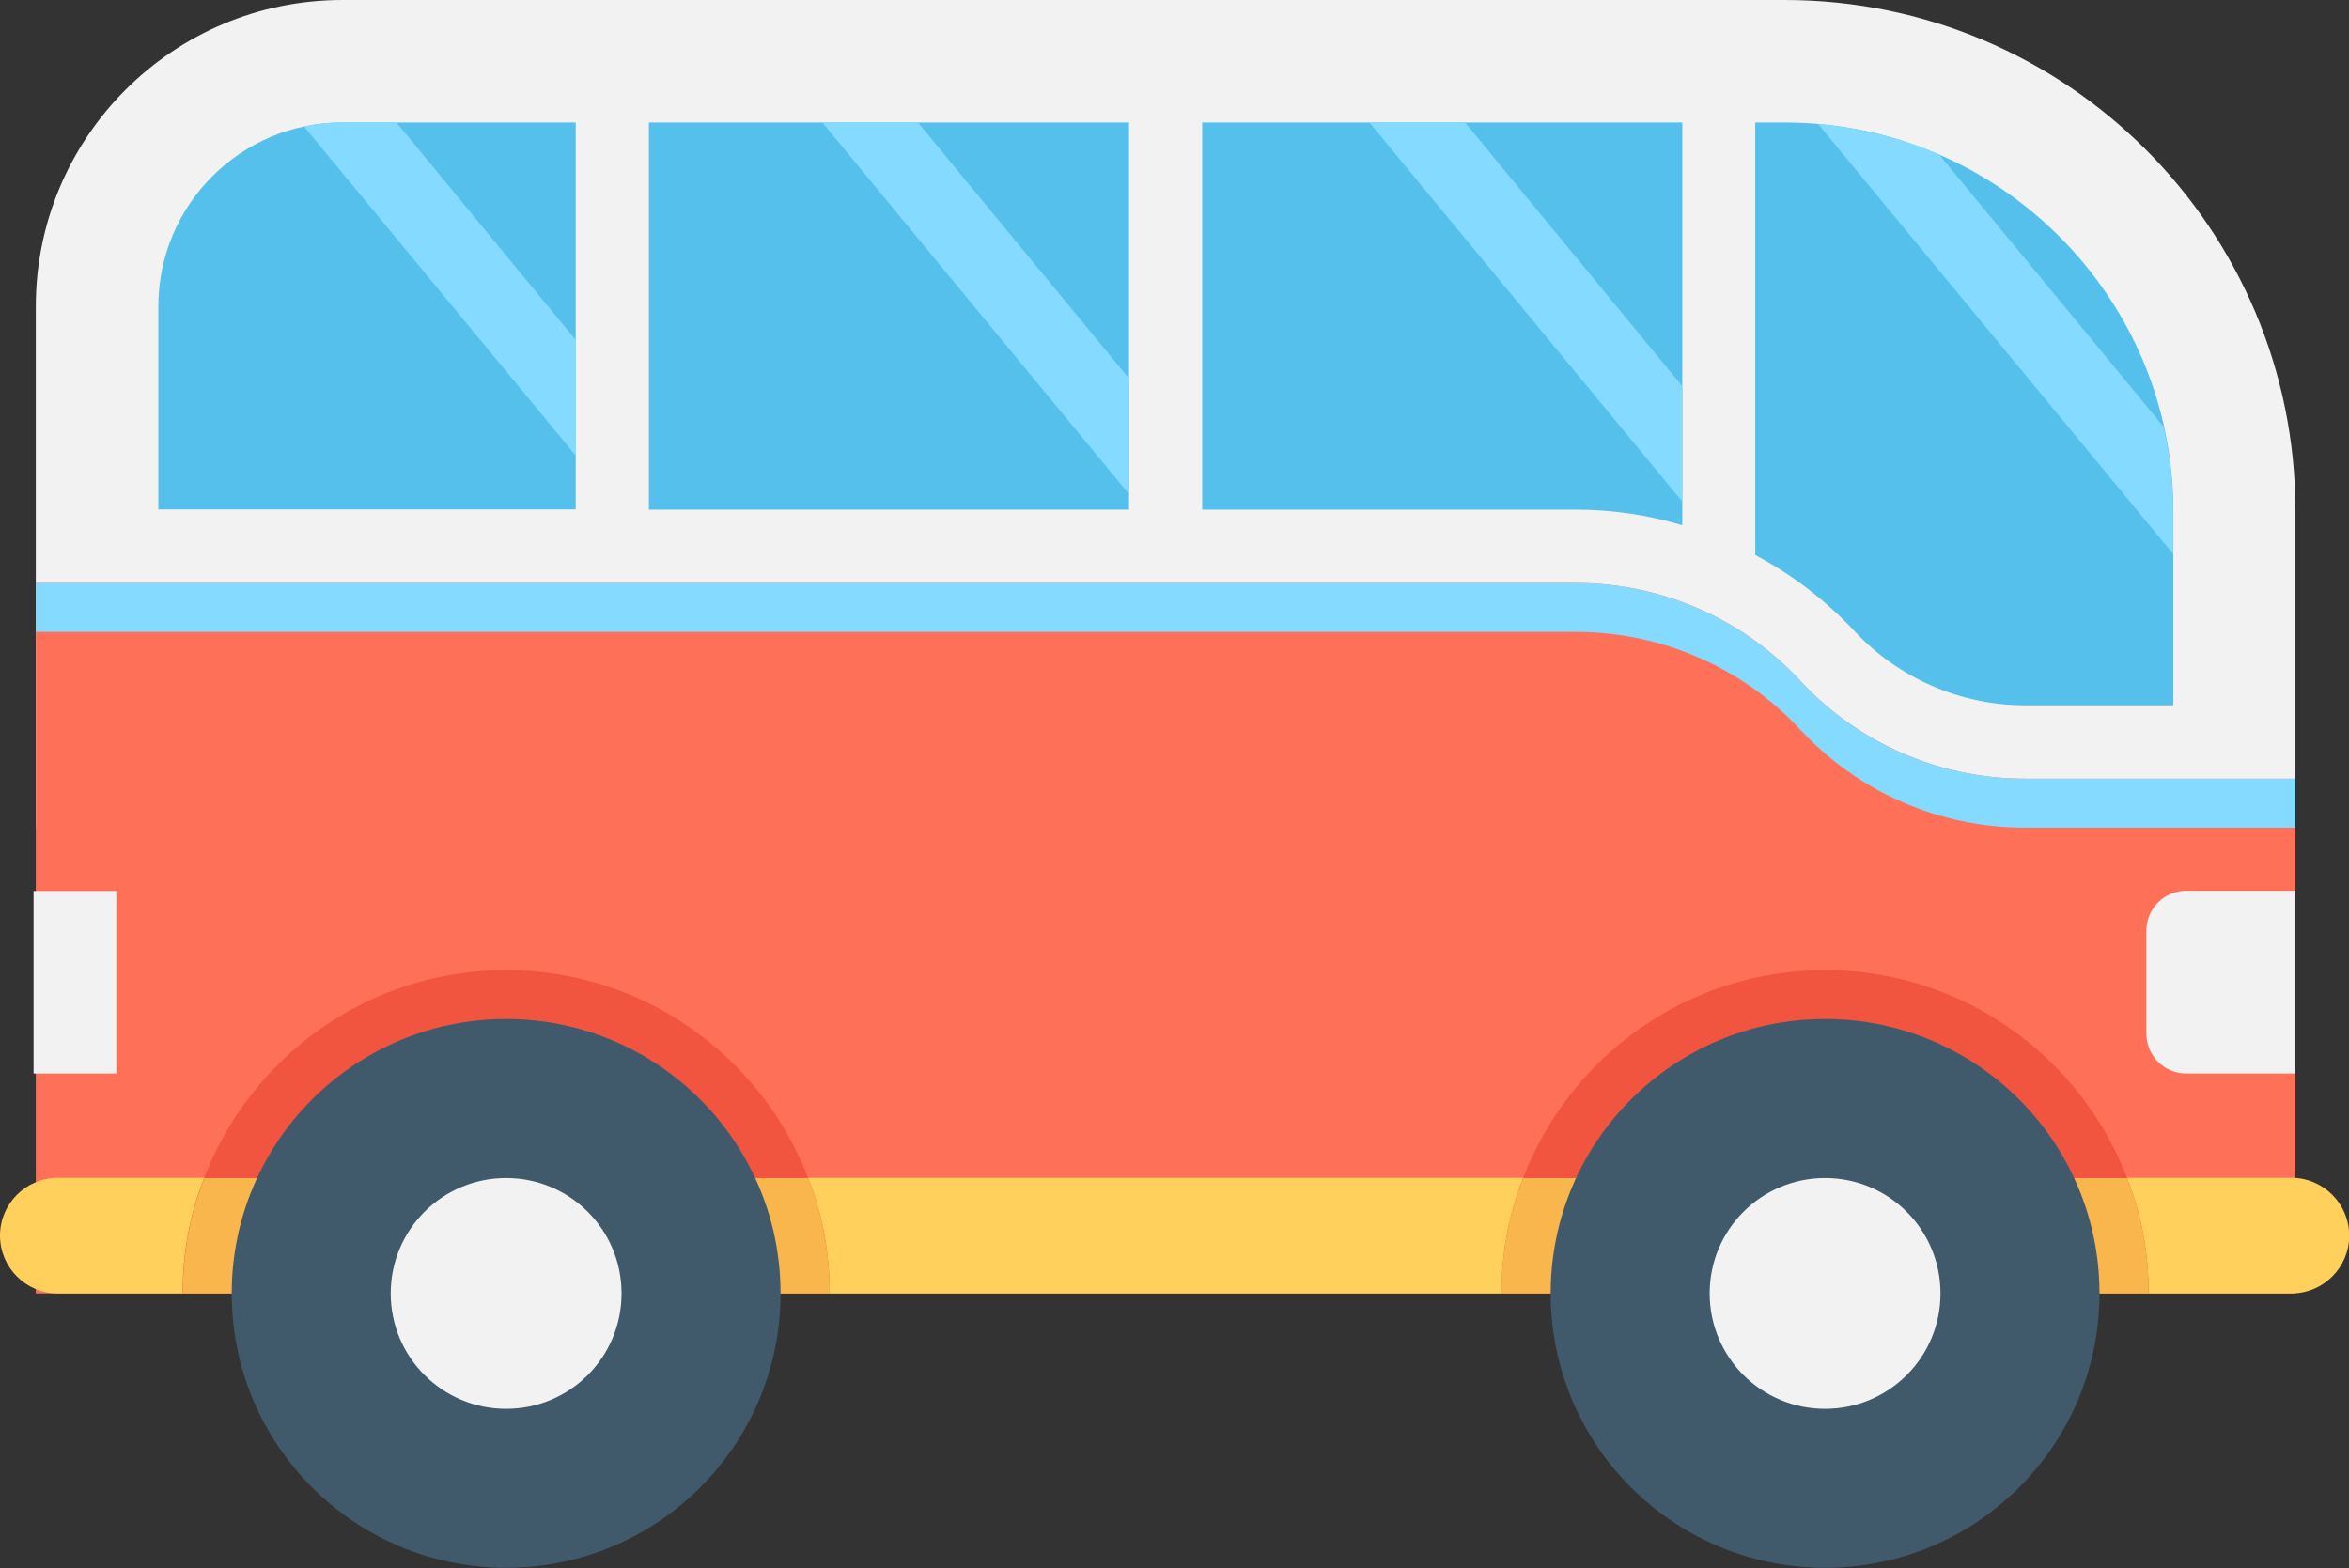 <?xml version="1.0" encoding="UTF-8"?>
<svg id="Layer_1" data-name="Layer 1" xmlns="http://www.w3.org/2000/svg" viewBox="0 0 105.63 70.52">
  <rect x="0" y="0" width="105.63" height="70.52" fill="#333333" stroke="none"/>
  <defs>
    <style>
      .cls-1 {
        fill: #f8b64c;
      }

      .cls-2 {
        fill: #ffd15c;
      }

      .cls-3 {
        fill: #54c0eb;
      }

      .cls-4 {
        fill: #f1543f;
      }

      .cls-5 {
        fill: #40596b;
      }

      .cls-6 {
        fill: #84dbff;
      }

      .cls-7 {
        fill: #ff7058;
      }

      .cls-8 {
        fill: #f2f2f2;
      }
    </style>
  </defs>
  <path class="cls-8" d="m1.61,37.22V13.78C1.61,6.17,7.78,0,15.4,0h64.85c12.69,0,22.97,10.29,22.97,22.97v14.25H1.61Z"/>
  <path class="cls-7" d="m103.22,35.02v23.15H1.61v-31.95h69.26c3.83,0,7.48,1.59,10.09,4.4h0c2.6,2.81,6.26,4.4,10.09,4.4h12.17Z"/>
  <path class="cls-6" d="m70.87,26.22c3.83,0,7.48,1.59,10.09,4.4,2.6,2.81,6.26,4.4,10.09,4.4h12.17v2.2h-12.17c-3.83,0-7.48-1.59-10.09-4.4-2.6-2.81-6.26-4.4-10.09-4.4H1.61v-2.2h69.26Z"/>
  <path class="cls-8" d="m96.52,40.07h4.91c.99,0,1.79.8,1.79,1.79v4.64c0,.99-.8,1.79-1.79,1.79h-4.91v-8.21h0Z" transform="translate(199.74 88.35) rotate(-180)"/>
  <rect class="cls-8" x="1.52" y="40.07" width="3.72" height="8.21" transform="translate(6.75 88.35) rotate(-180)"/>
  <path class="cls-2" d="m0,55.57h0c0,1.43,1.16,2.6,2.6,2.6h100.44c1.43,0,2.6-1.16,2.6-2.6h0c0-1.43-1.16-2.6-2.6-2.6H2.6c-1.43,0-2.6,1.16-2.6,2.6Z"/>
  <path class="cls-4" d="m8.22,58.17h29.09c0-1.83-.33-3.59-.97-5.19-2.09-5.46-7.39-9.35-13.58-9.35-6.21,0-11.49,3.9-13.58,9.35-.64,1.61-.97,3.37-.97,5.19Z"/>
  <path class="cls-1" d="m8.22,58.17h29.09c0-1.83-.33-3.59-.97-5.19H9.19c-.64,1.61-.97,3.37-.97,5.19Z"/>
  <path class="cls-4" d="m67.53,58.17h29.09c0-1.83-.33-3.59-.97-5.19-2.09-5.46-7.39-9.35-13.58-9.35-6.21,0-11.49,3.9-13.58,9.35-.64,1.61-.97,3.37-.97,5.19Z"/>
  <path class="cls-1" d="m67.53,58.17h29.09c0-1.83-.33-3.59-.97-5.19h-27.16c-.64,1.61-.97,3.37-.97,5.19Z"/>
  <circle class="cls-5" cx="22.76" cy="58.17" r="12.34"/>
  <path class="cls-8" d="m27.95,58.17c0,2.87-2.32,5.19-5.19,5.19s-5.19-2.32-5.19-5.19,2.32-5.19,5.19-5.19,5.19,2.32,5.19,5.19Z"/>
  <circle class="cls-5" cx="82.07" cy="58.17" r="12.34"/>
  <path class="cls-8" d="m87.26,58.17c0,2.87-2.32,5.19-5.19,5.19-2.87,0-5.19-2.32-5.19-5.19s2.32-5.19,5.19-5.19c2.87,0,5.19,2.32,5.19,5.19Z"/>
  <path class="cls-3" d="m78.93,5.51v19.45c1.65.88,3.15,2.02,4.45,3.41,1.98,2.13,4.78,3.35,7.68,3.35h6.67s0-8.74,0-8.74c0-9.64-7.86-17.47-17.47-17.47h-1.32Z"/>
  <rect class="cls-3" x="29.18" y="5.51" width="21.59" height="17.41"/>
  <path class="cls-3" d="m7.12,13.78v9.13s18.77,0,18.77,0V5.51s-10.5,0-10.5,0c-4.58,0-8.27,3.72-8.27,8.27Z"/>
  <path class="cls-3" d="m54.06,5.51v17.41s16.81,0,16.81,0c1.63,0,3.23.24,4.78.7V5.51s-21.59,0-21.59,0Z"/>
  <path class="cls-6" d="m25.9,20.5L13.67,5.69c.56-.12,1.13-.19,1.73-.19h2.42s8.08,9.8,8.08,9.8v5.2Z"/>
  <polygon class="cls-6" points="50.76 22.21 36.98 5.51 41.28 5.51 50.76 17.01 50.76 22.21"/>
  <polygon class="cls-6" points="75.65 22.56 61.58 5.51 65.88 5.51 75.65 17.37 75.65 22.56"/>
  <path class="cls-6" d="m81.77,5.58c1.92.17,3.75.64,5.44,1.38l10.09,12.24c.27,1.22.42,2.48.42,3.77v1.94s-15.96-19.33-15.96-19.33Z"/>
</svg>